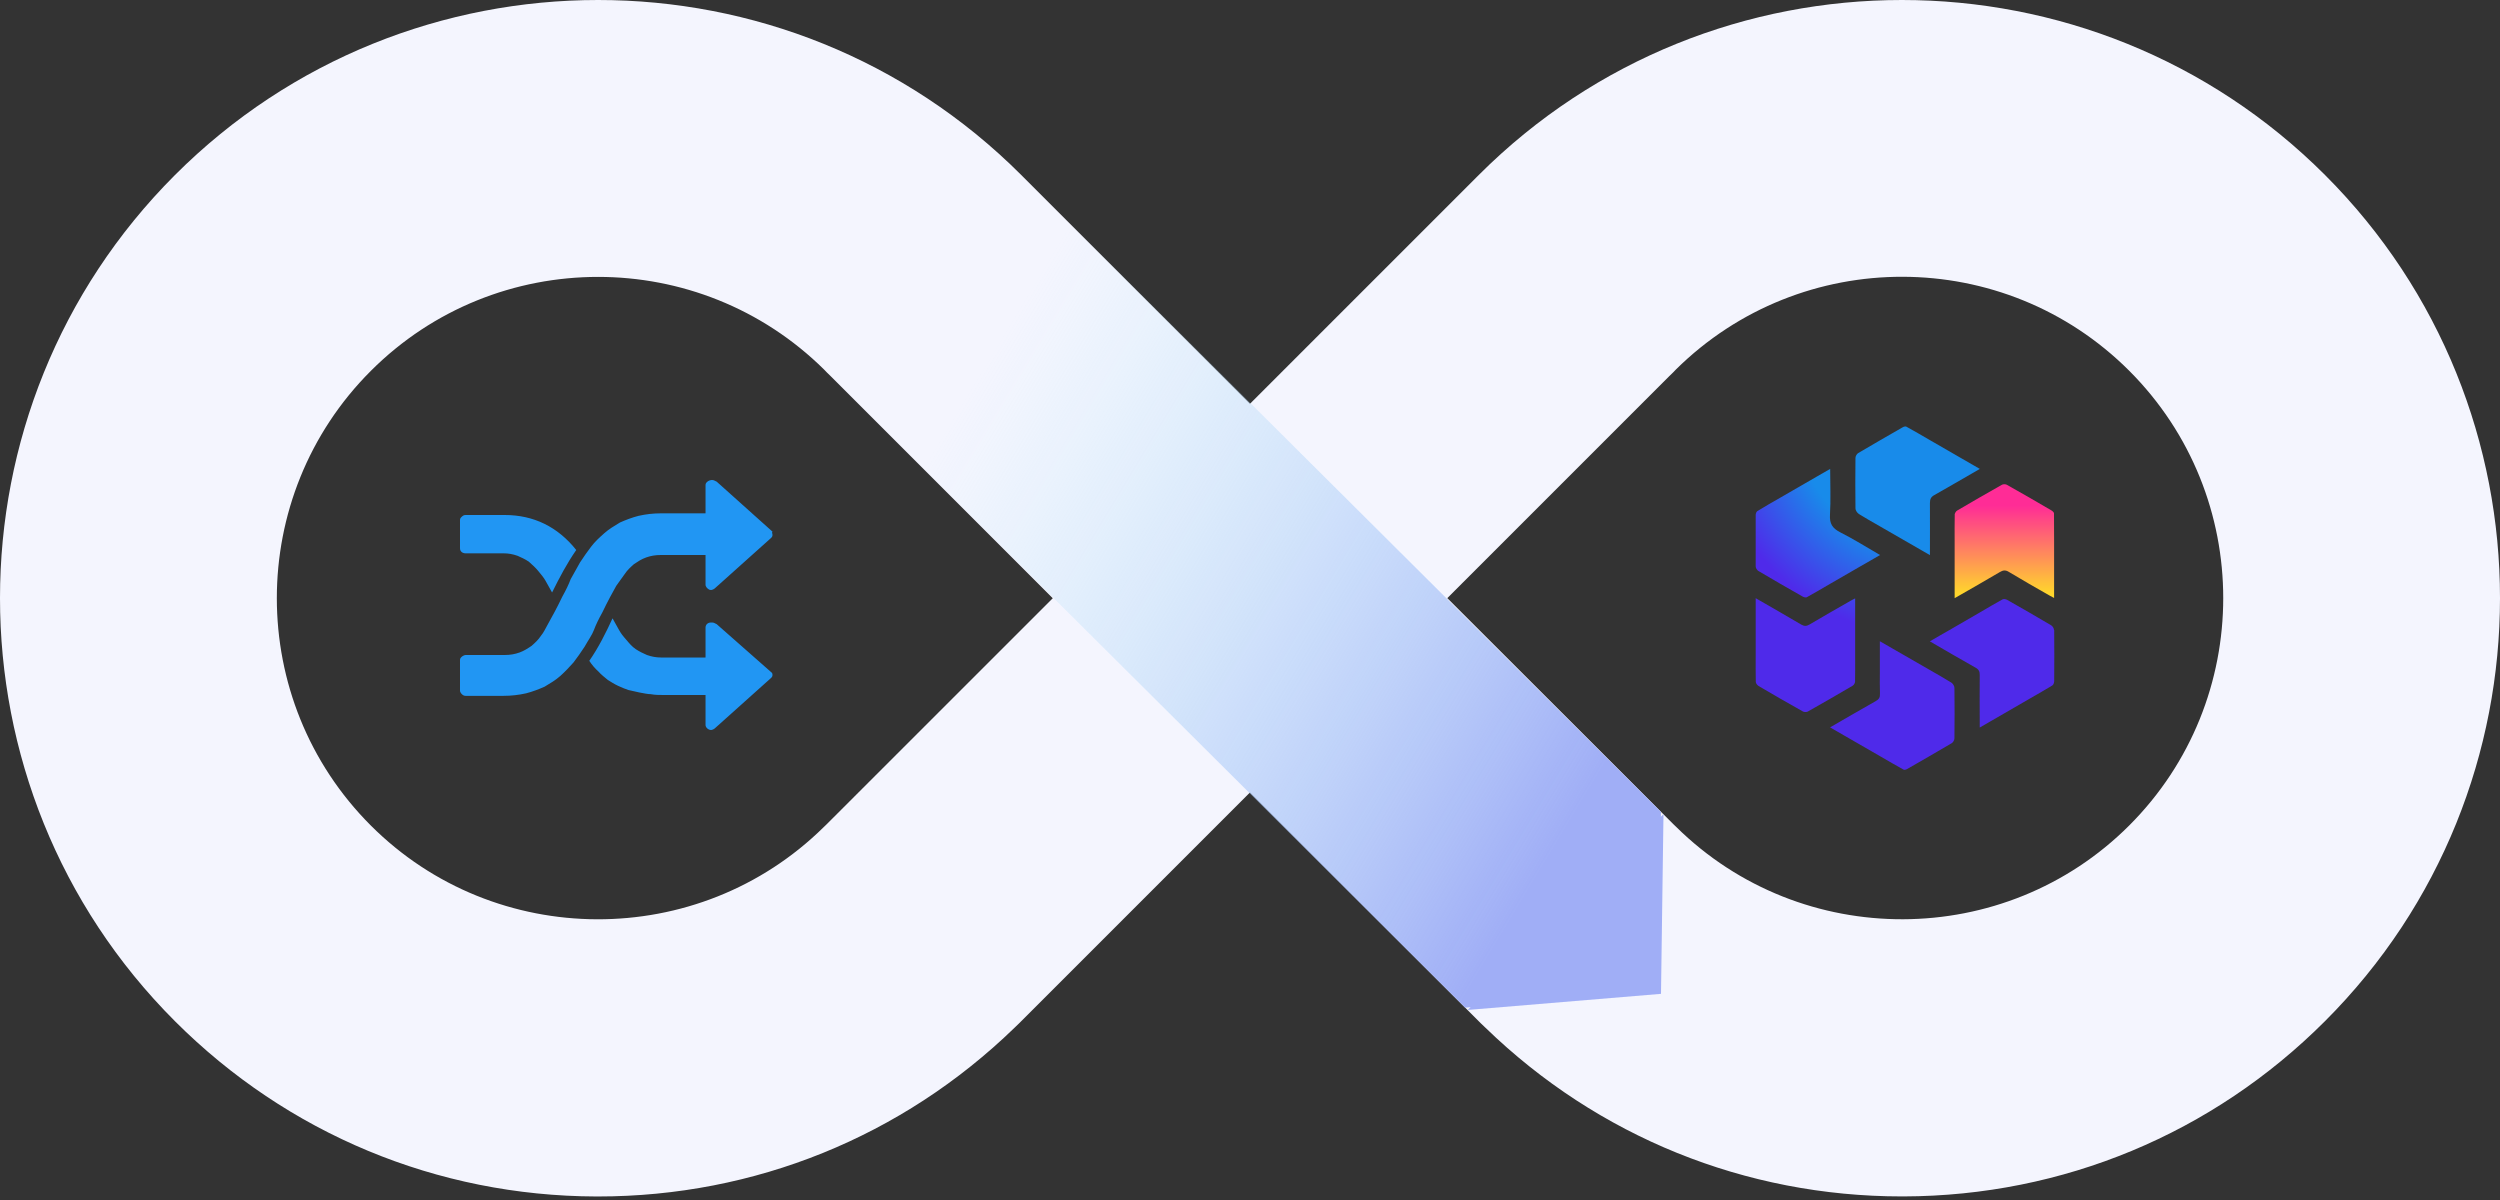 <svg width="500" height="240" viewBox="0 0 500 240" fill="none" xmlns="http://www.w3.org/2000/svg">
<rect x="0" y="0" width="500" height="240" fill="#333333" stroke="none"/>
<path d="M465.002 34.999C418.337 -11.666 342.418 -11.666 295.752 34.999C295.675 35.077 295.597 35.154 295.52 35.232C295.442 35.309 295.376 35.376 295.298 35.453L249.995 80.756L204.703 35.453C204.626 35.376 204.559 35.309 204.482 35.232C204.404 35.154 204.327 35.077 204.249 34.999C157.583 -11.666 81.665 -11.666 34.999 34.999C-11.666 81.665 -11.666 157.583 34.999 204.249C57.496 226.745 87.413 239.196 119.236 239.295C119.358 239.295 119.491 239.295 119.613 239.295C150.915 239.295 180.423 227.344 202.875 205.578C203.186 205.29 203.496 205.002 203.795 204.692L249.995 158.492L296.195 204.692C296.495 204.991 296.805 205.29 297.115 205.567C319.567 227.333 349.075 239.284 380.377 239.284C380.499 239.284 380.632 239.284 380.754 239.284C412.577 239.184 442.495 226.745 464.991 204.238C511.668 157.595 511.668 81.665 465.002 34.999ZM165.315 164.872C165.127 165.049 164.949 165.215 164.761 165.404C139.695 190.126 99.055 189.993 74.166 165.104C49.1 140.038 49.1 99.243 74.166 74.177C86.704 61.638 103.164 55.38 119.624 55.38C135.984 55.38 152.344 61.572 164.85 73.944C165.027 74.133 165.204 74.321 165.381 74.498C165.647 74.775 165.924 75.03 166.201 75.296L210.552 119.646L165.315 164.872ZM425.847 165.093C400.958 189.982 360.307 190.126 335.251 165.392C335.074 165.215 334.886 165.038 334.698 164.861L289.461 119.624L333.811 75.273C334.088 75.019 334.365 74.742 334.631 74.476C334.808 74.299 334.986 74.111 335.163 73.922C360.251 49.089 400.858 49.166 425.847 74.155C450.913 99.232 450.913 140.027 425.847 165.093Z" fill="#F4F5FE"/>
<path d="M332.191 162.369L204.699 35.453C204.622 35.376 204.555 35.309 204.478 35.232C204.4 35.154 204.323 35.077 204.245 34.999C186.977 17.731 165.699 6.865 143.391 2.379V59.9C151.2 62.99 158.521 67.664 164.846 73.933C165.023 74.122 165.2 74.31 165.378 74.487C165.643 74.764 165.92 75.019 166.197 75.285L293.024 201.535L331.692 198.312L332.191 162.369Z" fill="url(#paint0_linear_793_4741)"/>
<g clip-path="url(#clip0_793_4741)">
<path d="M332.698 162.825L293.531 201.992L332.2 198.769L332.698 162.825Z" fill="#A0AEF6"/>
</g>
<path d="M390.947 102.996C390.907 104.642 390.927 106.308 390.927 108.155V115.723C390.927 116.968 390.927 118.252 390.927 119.637C394.078 117.831 397.029 116.145 399.96 114.418C400.602 114.037 401.084 113.957 401.767 114.378C404.417 115.984 407.126 117.51 409.816 119.055C410.097 119.216 410.399 119.356 410.82 119.597C410.82 118.232 410.82 116.948 410.82 115.663V108.135C410.82 106.208 410.82 104.442 410.8 102.675C410.8 102.454 410.479 102.193 410.238 102.053C407.287 100.326 404.336 98.62 401.365 96.954C401.104 96.814 400.643 96.814 400.382 96.954C397.391 98.64 394.4 100.367 391.429 102.113C391.168 102.254 390.947 102.675 390.927 102.976L390.947 102.996Z" fill="url(#paint1_linear_793_4741)"/>
<path d="M371.695 102.755C373.04 103.598 374.425 104.361 375.95 105.244L382.816 109.199C383.819 109.781 384.863 110.383 385.987 111.026C385.987 107.392 386.007 104 385.987 100.587C385.987 99.824 386.188 99.383 386.891 99.001C389.902 97.315 392.853 95.569 395.964 93.782C394.679 93.04 393.475 92.337 392.271 91.654L386.007 88.041C384.341 87.078 382.816 86.174 381.27 85.331C381.109 85.231 380.748 85.331 380.547 85.452C377.556 87.158 374.585 88.884 371.615 90.631C371.354 90.791 371.093 91.253 371.093 91.574C371.052 94.947 371.052 98.319 371.093 101.691C371.093 102.053 371.414 102.554 371.735 102.755H371.695Z" fill="url(#paint2_radial_793_4741)"/>
<path d="M351.722 114.217C354.653 115.964 357.604 117.65 360.575 119.336C360.796 119.457 361.197 119.557 361.378 119.437C362.903 118.593 364.409 117.71 366.055 116.747L372.137 113.234C373.402 112.531 374.667 111.768 376.012 111.006C373.302 109.44 370.732 107.814 368.022 106.449C366.456 105.646 365.894 104.702 365.995 102.956C366.175 99.965 366.035 96.954 366.035 93.782C365.152 94.304 364.288 94.786 363.445 95.268L356.078 99.523C354.432 100.467 352.947 101.31 351.481 102.213C351.281 102.334 351.14 102.715 351.14 102.956C351.12 106.409 351.12 109.841 351.14 113.294C351.14 113.615 351.421 114.037 351.702 114.217H351.722Z" fill="url(#paint3_radial_793_4741)"/>
<path d="M371.011 136.299C371.051 134.653 371.031 132.987 371.031 131.2V123.612C371.031 122.348 371.031 121.063 371.031 119.678C370.65 119.879 370.369 119.999 370.108 120.16C367.357 121.745 364.607 123.291 361.877 124.917C361.255 125.278 360.833 125.238 360.251 124.917C357.3 123.171 354.309 121.464 351.138 119.638C351.138 121.063 351.138 122.388 351.138 123.673V131.12C351.138 132.987 351.118 134.693 351.158 136.379C351.158 136.66 351.459 137.042 351.72 137.202C354.651 138.929 357.622 140.635 360.593 142.301C360.854 142.442 361.315 142.442 361.576 142.301C364.567 140.615 367.558 138.888 370.529 137.142C370.79 137.002 371.011 136.58 371.031 136.279L371.011 136.299Z" fill="url(#paint4_radial_793_4741)"/>
<path d="M390.265 136.519C388.92 135.676 387.535 134.914 385.949 133.99L378.622 129.775C377.779 129.273 376.896 128.791 375.972 128.249C375.972 130.457 375.972 132.465 375.972 134.472C375.972 135.897 375.932 137.302 375.992 138.728C376.032 139.47 375.792 139.872 375.129 140.233C372.118 141.919 369.167 143.666 366.016 145.472C366.999 146.034 367.943 146.576 368.866 147.118L375.972 151.213C377.638 152.177 379.164 153.08 380.71 153.923C380.87 154.024 381.232 153.923 381.432 153.803C384.423 152.097 387.394 150.37 390.365 148.624C390.626 148.463 390.887 148.002 390.887 147.68C390.927 144.308 390.927 140.936 390.887 137.563C390.887 137.202 390.566 136.7 390.245 136.499L390.265 136.519Z" fill="url(#paint5_radial_793_4741)"/>
<path d="M410.8 126.001C410.8 125.679 410.519 125.238 410.258 125.077C407.327 123.331 404.376 121.645 401.406 119.958C401.165 119.818 400.723 119.758 400.502 119.878C398.997 120.701 397.531 121.584 395.905 122.528L389.803 126.061C388.538 126.763 387.294 127.506 385.969 128.269C389.08 130.076 392.071 131.822 395.102 133.528C395.765 133.89 395.966 134.311 395.945 135.034C395.905 138.145 395.945 141.237 395.945 144.348V145.512C397.13 144.83 398.234 144.208 399.278 143.585L405.902 139.751C407.548 138.808 409.034 137.965 410.479 137.081C410.7 136.941 410.84 136.519 410.84 136.238C410.86 132.826 410.88 129.413 410.84 126.001H410.8Z" fill="url(#paint6_radial_793_4741)"/>
<path d="M154.5 107C154.5 107.333 154.314 107.5 154.128 107.667L142.967 117.667C142.781 117.833 142.409 118 142.223 118C141.851 118 141.665 117.833 141.479 117.667C141.293 117.5 141.107 117.167 141.107 117V111H132.179C131.063 111 130.132 111.167 129.202 111.5C128.272 111.833 127.528 112.333 126.784 112.833C126.04 113.5 125.482 114 124.924 114.833C124.366 115.667 123.808 116.333 123.25 117.167C122.506 118.5 121.576 120.167 120.46 122.5C119.716 123.833 119.158 125 118.786 126C118.414 127 117.67 128 116.926 129.333C116.182 130.5 115.438 131.5 114.693 132.5C113.949 133.333 113.019 134.333 112.089 135.167C111.159 136 110.043 136.667 108.927 137.333C107.811 137.833 106.509 138.333 105.207 138.667C103.719 139 102.231 139.167 100.743 139.167H93.116C92.744 139.167 92.558 139 92.372 138.833C92.186 138.667 92 138.333 92 138.167V132C92 131.667 92.186 131.5 92.372 131.333C92.558 131.167 92.93 131 93.116 131H100.929C102.045 131 102.975 130.833 103.905 130.5C104.835 130.167 105.579 129.667 106.323 129.167C107.067 128.5 107.625 128 108.183 127.167C108.741 126.5 109.113 125.667 109.671 124.667C110.415 123.333 111.345 121.667 112.461 119.333C113.205 118 113.763 116.833 114.135 115.833C114.693 114.833 115.251 113.833 115.996 112.5C116.74 111.333 117.484 110.333 118.228 109.333C118.972 108.333 119.902 107.5 120.832 106.667C121.762 105.833 122.878 105.167 123.994 104.5C125.11 104 126.412 103.5 127.714 103.167C129.202 102.833 130.69 102.667 132.179 102.667H141.107V97C141.107 96.667 141.293 96.5 141.479 96.333C141.665 96.167 142.037 96 142.409 96C142.781 96 142.967 96.167 143.339 96.333L154.5 106.333C154.314 106.5 154.5 106.667 154.5 107ZM115.251 110C113.391 112.667 111.903 115.5 110.415 118.5C109.857 117.5 109.485 116.833 109.113 116.167C108.741 115.5 108.183 114.833 107.625 114.167C107.067 113.5 106.509 113 105.765 112.333C105.021 111.833 104.277 111.5 103.533 111.167C102.603 110.833 101.673 110.667 100.743 110.667H93.116C92.558 110.667 92 110.333 92 109.667V104C92 103.667 92.186 103.5 92.372 103.333C92.558 103.167 92.744 103 93.116 103H100.929C106.695 103 111.531 105.333 115.251 110ZM154.5 135C154.5 135.333 154.314 135.5 154.128 135.667L142.967 145.667C142.781 145.833 142.409 146 142.223 146C141.665 146 141.107 145.5 141.107 145V139H138.131H135.341C134.783 139 133.853 139 132.737 139C131.807 139 131.063 139 130.132 138.833C129.574 138.833 128.83 138.667 127.9 138.5C127.156 138.333 126.412 138.167 125.668 138C125.11 137.833 124.366 137.5 123.622 137.167C122.878 136.833 122.134 136.333 121.576 136C121.018 135.5 120.274 135 119.716 134.333C118.972 133.667 118.414 133 117.856 132.167C119.716 129.5 121.204 126.5 122.506 123.667C123.064 124.667 123.436 125.333 123.808 126C124.18 126.667 124.552 127.167 125.296 128C125.854 128.667 126.412 129.333 127.156 129.833C127.9 130.333 128.644 130.667 129.388 131C130.318 131.333 131.249 131.5 132.179 131.5H141.107V125.5C141.107 125 141.479 124.5 142.223 124.5C142.223 124.5 142.223 124.5 142.409 124.5C142.781 124.5 142.967 124.667 143.339 124.833L154.5 134.667C154.314 134.5 154.5 134.667 154.5 135Z" fill="#2196F3"/>
<defs>
<linearGradient id="paint0_linear_793_4741" x1="404.29" y1="285.775" x2="155.604" y2="135.911" gradientUnits="userSpaceOnUse">
<stop offset="0.482" stop-color="#A0AEF6"/>
<stop offset="0.99" stop-color="#B5ECF9" stop-opacity="0"/>
</linearGradient>
<linearGradient id="paint1_linear_793_4741" x1="400.884" y1="133.187" x2="400.884" y2="98.721" gradientUnits="userSpaceOnUse">
<stop offset="0.42" stop-color="#FFD62C"/>
<stop offset="0.93" stop-color="#FF2C96"/>
</linearGradient>
<radialGradient id="paint2_radial_793_4741" cx="0" cy="0" r="1" gradientUnits="userSpaceOnUse" gradientTransform="translate(386.79 82.541) scale(59.238 59.238)">
<stop offset="0.47" stop-color="#188BEA"/>
<stop offset="0.76" stop-color="#4F2AEA"/>
</radialGradient>
<radialGradient id="paint3_radial_793_4741" cx="0" cy="0" r="1" gradientUnits="userSpaceOnUse" gradientTransform="translate(386.791 82.541) scale(59.238 59.238)">
<stop offset="0.47" stop-color="#188BEA"/>
<stop offset="0.76" stop-color="#4F2AEA"/>
</radialGradient>
<radialGradient id="paint4_radial_793_4741" cx="0" cy="0" r="1" gradientUnits="userSpaceOnUse" gradientTransform="translate(386.789 82.541) scale(59.238 59.238)">
<stop offset="0.47" stop-color="#188BEA"/>
<stop offset="0.76" stop-color="#4F2AEA"/>
</radialGradient>
<radialGradient id="paint5_radial_793_4741" cx="0" cy="0" r="1" gradientUnits="userSpaceOnUse" gradientTransform="translate(386.792 82.541) scale(59.238 59.238)">
<stop offset="0.47" stop-color="#188BEA"/>
<stop offset="0.76" stop-color="#4F2AEA"/>
</radialGradient>
<radialGradient id="paint6_radial_793_4741" cx="0" cy="0" r="1" gradientUnits="userSpaceOnUse" gradientTransform="translate(352.124 82.541) scale(59.238 59.238)">
<stop offset="0.47" stop-color="#188BEA"/>
<stop offset="0.76" stop-color="#4F2AEA"/>
</radialGradient>
<clipPath id="clip0_793_4741">
<rect width="39.167" height="39.167" fill="white" transform="translate(293.531 162.825)"/>
</clipPath>
</defs>
</svg>

